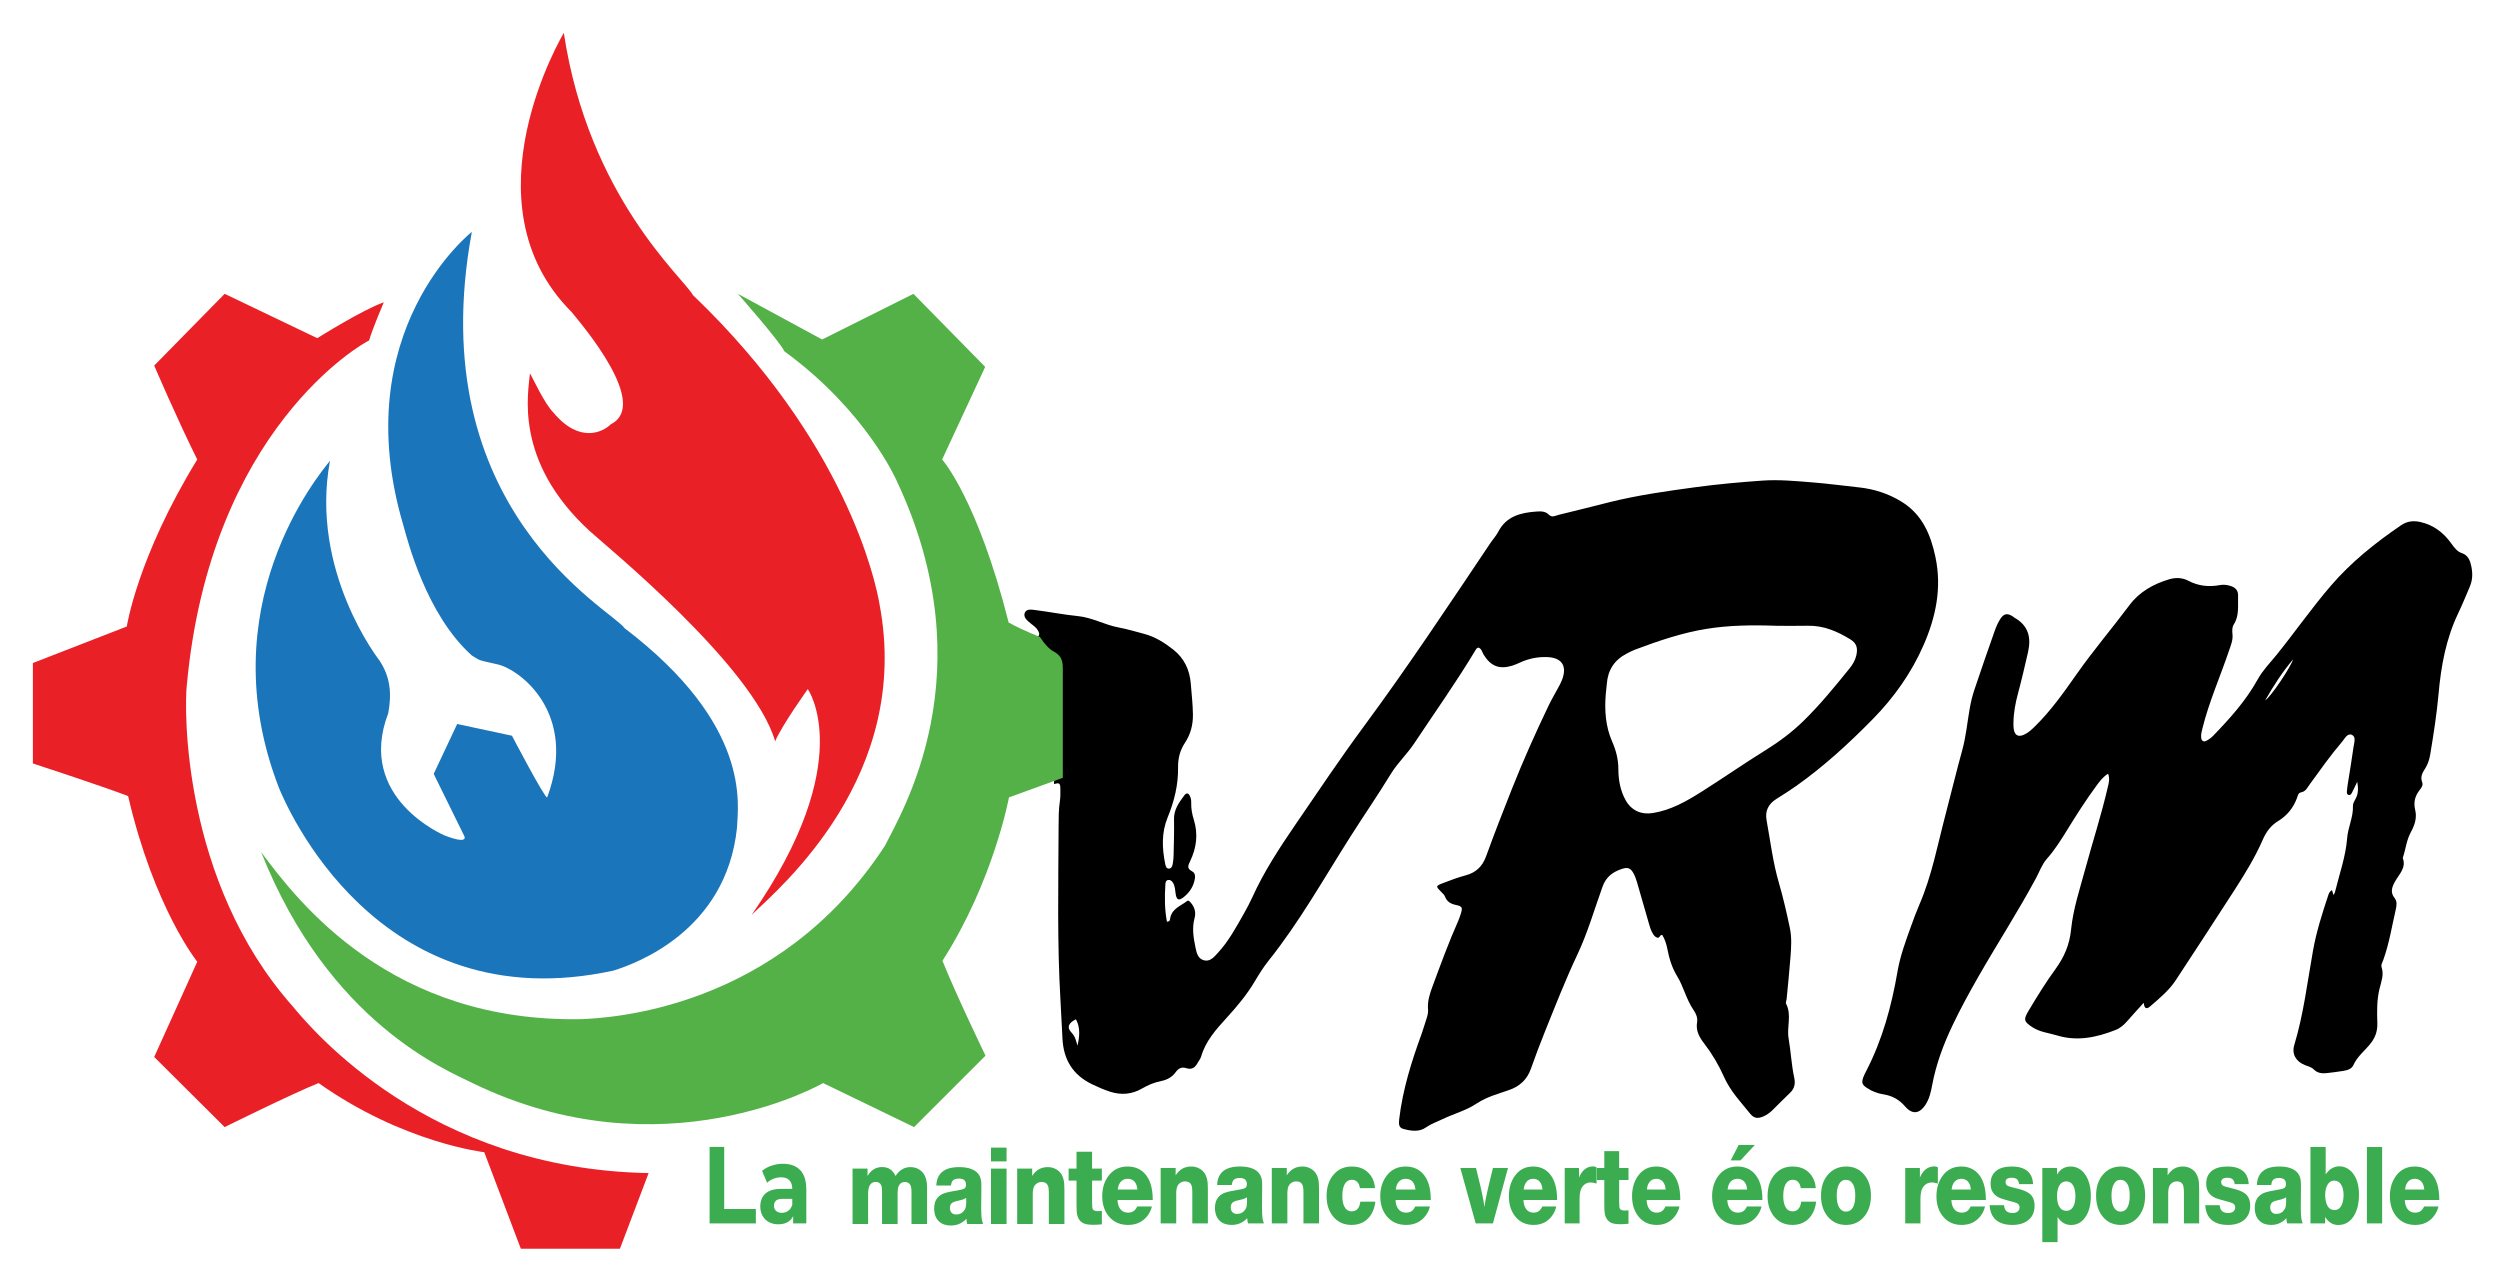 <?xml version="1.0" encoding="utf-8"?>
<!-- Generator: Adobe Illustrator 17.0.0, SVG Export Plug-In . SVG Version: 6.00 Build 0)  -->
<!DOCTYPE svg PUBLIC "-//W3C//DTD SVG 1.1//EN" "http://www.w3.org/Graphics/SVG/1.1/DTD/svg11.dtd">
<svg version="1.1" id="Calque_1" xmlns="http://www.w3.org/2000/svg" xmlns:xlink="http://www.w3.org/1999/xlink" x="0px" y="0px"
	 width="646.468px" height="329.983px" viewBox="0 0 646.468 329.983" enable-background="new 0 0 646.468 329.983"
	 xml:space="preserve">
<g>
	<g>
		<g>
			<path fill="#3BAC50" d="M183.496,316.359v-19.776h3.776v16.048h8.182v3.729H183.496z"/>
			<path fill="#3BAC50" d="M201.281,316.586c-0.979,0-1.818-0.203-2.518-0.607s-1.235-0.955-1.608-1.652s-0.56-1.479-0.56-2.346
				c0-0.904,0.183-1.695,0.548-2.373s0.944-1.21,1.736-1.596c0.793-0.387,1.826-0.58,3.101-0.58h3.333v2.571h-2.937
				c-0.855,0-1.441,0.169-1.76,0.509c-0.319,0.339-0.479,0.763-0.479,1.271c0,0.564,0.183,1.012,0.548,1.342
				s0.866,0.494,1.504,0.494c0.605,0,1.149-0.174,1.632-0.522c0.481-0.349,0.831-0.862,1.049-1.54l0.56,2.035
				c-0.265,0.979-0.746,1.723-1.445,2.231S202.385,316.586,201.281,316.586z M205.103,316.359v-2.966l-0.232-0.649v-5.313
				c0-0.941-0.237-1.676-0.711-2.203c-0.475-0.527-1.201-0.791-2.18-0.791c-0.668,0-1.325,0.127-1.97,0.381
				c-0.646,0.255-1.192,0.599-1.644,1.031l-1.305-3.079c0.684-0.583,1.507-1.036,2.471-1.356c0.963-0.32,1.942-0.48,2.937-0.48
				c1.911,0,3.396,0.547,4.452,1.639c1.057,1.094,1.585,2.797,1.585,5.114v8.673H205.103z"/>
		</g>
		<g>
			<path fill="#3BAC50" d="M297.865,311.975c-0.198,0.85-0.562,1.631-1.09,2.345c-1.222,1.621-2.906,2.431-5.053,2.431
				c-1.932,0-3.491-0.621-4.681-1.866c-1.346-1.418-2.019-3.271-2.019-5.557c0-2.046,0.528-3.786,1.586-5.224
				c1.213-1.641,2.868-2.461,4.965-2.461c1.726,0,3.146,0.545,4.26,1.635c1.511,1.486,2.262,3.826,2.254,7.02h-9.114
				c0.017,0.665,0.149,1.264,0.396,1.794c0.463,0.983,1.251,1.476,2.365,1.476c0.768,0,1.362-0.24,1.783-0.723
				c0.165-0.184,0.351-0.473,0.558-0.869H297.865z M294.125,307.605c-0.058-0.589-0.173-1.062-0.347-1.419
				c-0.445-0.907-1.172-1.36-2.179-1.36c-0.925,0-1.627,0.405-2.105,1.216c-0.231,0.396-0.388,0.917-0.471,1.563H294.125z"/>
			<path fill="#3BAC50" d="M304.007,302.033v1.896c0.966-1.525,2.308-2.287,4.024-2.287c0.76,0,1.457,0.172,2.093,0.514
				c0.636,0.343,1.131,0.813,1.486,1.411c0.38,0.656,0.606,1.447,0.681,2.374c0.033,0.453,0.05,0.964,0.05,1.533v8.885h-4.024
				v-8.117c0-0.743-0.066-1.303-0.198-1.68c-0.256-0.713-0.813-1.07-1.672-1.07c-0.438,0-0.836,0.113-1.194,0.34
				c-0.359,0.227-0.626,0.533-0.799,0.919c-0.198,0.435-0.298,1.085-0.298,1.954v7.654h-4.024v-14.326H304.007z"/>
			<path fill="#3BAC50" d="M326.816,316.359h-4.099c-0.124-0.473-0.19-0.926-0.198-1.359c-1.09,1.167-2.432,1.75-4.024,1.75
				c-1.305,0-2.332-0.356-3.083-1.07c-0.826-0.791-1.238-1.905-1.238-3.343c0-1.736,0.664-2.957,1.993-3.661
				c0.586-0.318,1.602-0.594,3.047-0.824c1.526-0.252,2.435-0.459,2.724-0.623c0.322-0.184,0.483-0.53,0.483-1.042
				c0-1.052-0.615-1.577-1.846-1.577c-0.784,0-1.329,0.193-1.634,0.578c-0.207,0.262-0.352,0.672-0.434,1.23h-3.777
				c0.141-3.184,2.105-4.775,5.895-4.775c2.015,0,3.521,0.43,4.52,1.288c0.661,0.569,1.053,1.346,1.177,2.33
				c0.041,0.337,0.062,0.806,0.062,1.403c0,0.261-0.008,1.201-0.024,2.822c-0.017,1.766-0.024,2.706-0.024,2.822
				c0,1.321,0.058,2.314,0.173,2.98C326.564,315.578,326.668,315.935,326.816,316.359z M322.458,309.602
				c-0.405,0.289-1.065,0.526-1.981,0.709c-0.719,0.145-1.23,0.309-1.535,0.492c-0.463,0.28-0.694,0.748-0.694,1.404
				c0,0.549,0.165,0.984,0.496,1.303c0.272,0.26,0.651,0.391,1.139,0.391c0.917,0,1.631-0.382,2.143-1.145
				c0.289-0.434,0.434-1.074,0.434-1.924V309.602z"/>
			<path fill="#3BAC50" d="M332.748,302.033v1.896c0.966-1.525,2.308-2.287,4.024-2.287c0.76,0,1.457,0.172,2.093,0.514
				c0.636,0.343,1.131,0.813,1.486,1.411c0.38,0.656,0.606,1.447,0.681,2.374c0.033,0.453,0.05,0.964,0.05,1.533v8.885h-4.024
				v-8.117c0-0.743-0.066-1.303-0.198-1.68c-0.256-0.713-0.813-1.07-1.672-1.07c-0.438,0-0.836,0.113-1.194,0.34
				c-0.359,0.227-0.626,0.533-0.799,0.919c-0.198,0.435-0.298,1.085-0.298,1.954v7.654h-4.024v-14.326H332.748z"/>
			<path fill="#3BAC50" d="M355.657,310.73c-0.174,1.467-0.607,2.678-1.301,3.633c-1.147,1.592-2.766,2.387-4.854,2.387
				c-2.089,0-3.732-0.791-4.929-2.373c-1.024-1.359-1.536-3.048-1.536-5.064c0-2.422,0.665-4.346,1.994-5.773
				c1.164-1.264,2.666-1.896,4.508-1.896c2.188,0,3.834,0.796,4.94,2.388c0.636,0.917,0.995,1.983,1.077,3.198h-3.888
				c-0.083-0.54-0.244-0.984-0.483-1.331c-0.396-0.55-0.925-0.825-1.585-0.825c-0.9,0-1.564,0.453-1.994,1.36
				c-0.33,0.714-0.495,1.664-0.495,2.851c0,1.139,0.174,2.046,0.521,2.721c0.412,0.82,1.048,1.23,1.907,1.23
				c1.271,0,2.014-0.834,2.229-2.504H355.657z"/>
			<path fill="#3BAC50" d="M369.762,311.975c-0.198,0.85-0.562,1.631-1.09,2.345c-1.222,1.621-2.906,2.431-5.053,2.431
				c-1.932,0-3.491-0.621-4.681-1.866c-1.346-1.418-2.019-3.271-2.019-5.557c0-2.046,0.528-3.786,1.586-5.224
				c1.213-1.641,2.868-2.461,4.965-2.461c1.726,0,3.146,0.545,4.26,1.635c1.511,1.486,2.262,3.826,2.254,7.02h-9.114
				c0.017,0.665,0.149,1.264,0.396,1.794c0.463,0.983,1.251,1.476,2.365,1.476c0.768,0,1.362-0.24,1.783-0.723
				c0.165-0.184,0.351-0.473,0.558-0.869H369.762z M366.021,307.605c-0.058-0.589-0.173-1.062-0.347-1.419
				c-0.445-0.907-1.172-1.36-2.179-1.36c-0.925,0-1.627,0.405-2.105,1.216c-0.231,0.396-0.388,0.917-0.471,1.563H366.021z"/>
		</g>
		<g>
			<path fill="#3BAC50" d="M389.942,302.033l-3.89,14.326h-4.457l-3.973-14.326h4.056l1.206,4.964
				c0.504,2.171,0.823,3.888,0.957,5.151c0.126-1.07,0.445-2.715,0.958-4.934l1.253-5.182H389.942z"/>
			<path fill="#3BAC50" d="M402.438,311.975c-0.189,0.85-0.536,1.631-1.04,2.345c-1.167,1.621-2.774,2.431-4.824,2.431
				c-1.844,0-3.334-0.621-4.469-1.866c-1.284-1.418-1.927-3.271-1.927-5.557c0-2.046,0.504-3.786,1.513-5.224
				c1.159-1.641,2.739-2.461,4.741-2.461c1.647,0,3.003,0.545,4.067,1.635c1.442,1.486,2.159,3.826,2.151,7.02h-8.701
				c0.016,0.665,0.142,1.264,0.378,1.794c0.441,0.983,1.194,1.476,2.258,1.476c0.733,0,1.301-0.24,1.703-0.723
				c0.157-0.184,0.335-0.473,0.531-0.869H402.438z M398.868,307.605c-0.056-0.589-0.166-1.062-0.331-1.419
				c-0.426-0.907-1.119-1.36-2.081-1.36c-0.883,0-1.553,0.405-2.01,1.216c-0.221,0.396-0.37,0.917-0.449,1.563H398.868z"/>
			<path fill="#3BAC50" d="M412.843,301.846v4.211c-0.615-0.193-1.107-0.289-1.478-0.289c-1.088,0-1.903,0.516-2.447,1.548
				c-0.308,0.608-0.461,1.544-0.461,2.808v6.236h-3.843v-14.326h3.7v2.445c0.812-1.91,2.025-2.865,3.642-2.865
				C412.295,301.613,412.591,301.691,412.843,301.846z"/>
			<path fill="#3BAC50" d="M421.106,302.033v3.098h-2.412v5.889c0,0.801,0.063,1.313,0.189,1.535
				c0.189,0.318,0.604,0.477,1.241,0.477c0.284,0,0.611-0.02,0.981-0.058v3.474c-0.78,0.076-1.493,0.115-2.14,0.115
				c-1.072,0-1.868-0.131-2.389-0.391c-0.812-0.405-1.336-1.134-1.572-2.186c-0.103-0.453-0.153-1.293-0.153-2.518v-6.338h-1.951
				v-3.098h1.951v-4.37h3.842v4.37H421.106z"/>
			<path fill="#3BAC50" d="M434.289,311.975c-0.189,0.85-0.536,1.631-1.04,2.345c-1.167,1.621-2.774,2.431-4.824,2.431
				c-1.844,0-3.334-0.621-4.469-1.866c-1.284-1.418-1.927-3.271-1.927-5.557c0-2.046,0.504-3.786,1.513-5.224
				c1.159-1.641,2.739-2.461,4.741-2.461c1.647,0,3.003,0.545,4.067,1.635c1.442,1.486,2.159,3.826,2.151,7.02h-8.701
				c0.016,0.665,0.142,1.264,0.378,1.794c0.441,0.983,1.194,1.476,2.258,1.476c0.733,0,1.301-0.24,1.703-0.723
				c0.157-0.184,0.335-0.473,0.531-0.869H434.289z M430.719,307.605c-0.056-0.589-0.166-1.062-0.331-1.419
				c-0.426-0.907-1.119-1.36-2.081-1.36c-0.883,0-1.553,0.405-2.01,1.216c-0.221,0.396-0.37,0.917-0.449,1.563H430.719z"/>
		</g>
		<g>
			<path fill="#3BAC50" d="M455.518,311.975c-0.197,0.85-0.56,1.631-1.085,2.345c-1.217,1.621-2.895,2.431-5.031,2.431
				c-1.924,0-3.478-0.621-4.661-1.866c-1.341-1.418-2.011-3.271-2.011-5.557c0-2.046,0.526-3.786,1.579-5.224
				c1.208-1.641,2.856-2.461,4.944-2.461c1.718,0,3.132,0.545,4.242,1.635c1.504,1.486,2.252,3.826,2.244,7.02h-9.075
				c0.016,0.665,0.147,1.264,0.395,1.794c0.46,0.983,1.245,1.476,2.354,1.476c0.765,0,1.356-0.24,1.776-0.723
				c0.164-0.184,0.349-0.473,0.555-0.869H455.518z M451.793,307.605c-0.058-0.589-0.172-1.062-0.345-1.419
				c-0.444-0.907-1.168-1.36-2.171-1.36c-0.92,0-1.619,0.405-2.096,1.216c-0.23,0.396-0.387,0.917-0.469,1.563H451.793z
				 M453.778,296.071l-3.711,3.994h-2.528l2.06-3.994H453.778z"/>
			<path fill="#3BAC50" d="M469.636,310.73c-0.172,1.467-0.604,2.678-1.294,3.633c-1.144,1.592-2.755,2.387-4.834,2.387
				c-2.08,0-3.716-0.791-4.908-2.373c-1.02-1.359-1.529-3.048-1.529-5.064c0-2.422,0.662-4.346,1.985-5.773
				c1.159-1.264,2.655-1.896,4.489-1.896c2.178,0,3.818,0.796,4.92,2.388c0.633,0.917,0.99,1.983,1.072,3.198h-3.871
				c-0.083-0.54-0.243-0.984-0.481-1.331c-0.395-0.55-0.921-0.825-1.578-0.825c-0.896,0-1.559,0.453-1.985,1.36
				c-0.329,0.714-0.493,1.664-0.493,2.851c0,1.139,0.173,2.046,0.518,2.721c0.411,0.82,1.044,1.23,1.899,1.23
				c1.266,0,2.006-0.834,2.22-2.504H469.636z"/>
			<path fill="#3BAC50" d="M477.43,301.643c1.857,0,3.383,0.686,4.574,2.055c1.2,1.381,1.801,3.199,1.801,5.456
				c0,2.276-0.604,4.114-1.813,5.514c-1.2,1.39-2.746,2.083-4.637,2.083c-1.948,0-3.526-0.723-4.735-2.17
				c-1.15-1.398-1.727-3.193-1.727-5.383c0-2.229,0.58-4.023,1.739-5.384C473.857,302.366,475.456,301.643,477.43,301.643z
				 M477.294,305.087c-0.757,0-1.344,0.386-1.764,1.157c-0.387,0.715-0.579,1.689-0.579,2.924c0,1.303,0.197,2.301,0.592,2.995
				c0.427,0.763,1.031,1.144,1.813,1.144c0.765,0,1.356-0.357,1.775-1.07c0.411-0.725,0.617-1.742,0.617-3.055
				c0-1.264-0.186-2.232-0.556-2.908C478.749,305.482,478.116,305.087,477.294,305.087z"/>
		</g>
		<g>
			<path fill="#3BAC50" d="M501.104,301.846v4.211c-0.631-0.193-1.136-0.289-1.515-0.289c-1.115,0-1.951,0.516-2.509,1.548
				c-0.314,0.608-0.473,1.544-0.473,2.808v6.236h-3.938v-14.326h3.793v2.445c0.831-1.91,2.075-2.865,3.731-2.865
				C500.543,301.613,500.846,301.691,501.104,301.846z"/>
			<path fill="#3BAC50" d="M513.304,311.975c-0.194,0.85-0.55,1.631-1.066,2.345c-1.195,1.621-2.844,2.431-4.943,2.431
				c-1.891,0-3.417-0.621-4.58-1.866c-1.317-1.418-1.976-3.271-1.976-5.557c0-2.046,0.518-3.786,1.552-5.224
				c1.187-1.641,2.807-2.461,4.858-2.461c1.688,0,3.077,0.545,4.168,1.635c1.479,1.486,2.213,3.826,2.205,7.02h-8.918
				c0.017,0.665,0.146,1.264,0.388,1.794c0.453,0.983,1.225,1.476,2.314,1.476c0.751,0,1.333-0.24,1.745-0.723
				c0.161-0.184,0.343-0.473,0.545-0.869H513.304z M509.644,307.605c-0.057-0.589-0.17-1.062-0.34-1.419
				c-0.436-0.907-1.146-1.36-2.132-1.36c-0.905,0-1.592,0.405-2.061,1.216c-0.226,0.396-0.379,0.917-0.46,1.563H509.644z"/>
			<path fill="#3BAC50" d="M525.735,306.201h-3.623c-0.064-0.453-0.178-0.796-0.339-1.027c-0.283-0.414-0.816-0.623-1.6-0.623
				c-1.042,0-1.563,0.382-1.563,1.145c0,0.424,0.186,0.742,0.557,0.955c0.259,0.145,1.006,0.356,2.242,0.637
				c1.542,0.356,2.673,0.81,3.393,1.359c0.872,0.676,1.309,1.723,1.309,3.141c0,1.543-0.501,2.75-1.503,3.617
				c-1.042,0.897-2.46,1.346-4.253,1.346c-2.141,0-3.716-0.598-4.726-1.794c-0.67-0.791-1.054-1.896-1.15-3.313h3.743
				c0.049,0.56,0.178,0.984,0.389,1.273c0.347,0.502,0.94,0.752,1.78,0.752c0.631,0,1.099-0.145,1.406-0.434
				c0.29-0.279,0.436-0.623,0.436-1.027c0-0.492-0.234-0.854-0.702-1.086c-0.234-0.115-0.841-0.299-1.817-0.55
				c-1.269-0.337-2.121-0.599-2.557-0.781c-1.616-0.694-2.424-1.929-2.424-3.704c0-1.486,0.521-2.619,1.563-3.401
				c0.921-0.694,2.237-1.042,3.95-1.042c2.172,0,3.72,0.613,4.641,1.838C525.372,304.127,525.654,305.034,525.735,306.201z"/>
			<path fill="#3BAC50" d="M531.915,302.033v1.679c0.84-1.38,2.011-2.069,3.514-2.069c1.607,0,2.899,0.748,3.877,2.243
				c0.904,1.39,1.357,3.193,1.357,5.412c0,2.084-0.4,3.786-1.2,5.108c-0.953,1.572-2.253,2.359-3.901,2.359
				c-1.454,0-2.621-0.686-3.502-2.056v6.497h-3.938v-19.174H531.915z M534.277,305.492c-0.735,0-1.313,0.342-1.732,1.027
				c-0.412,0.666-0.618,1.597-0.618,2.793c0,1.206,0.206,2.133,0.618,2.778c0.42,0.675,1.014,1.013,1.781,1.013
				c0.743,0,1.316-0.322,1.72-0.969c0.42-0.656,0.631-1.588,0.631-2.793c0-1.226-0.206-2.176-0.618-2.852
				C535.646,305.824,535.053,305.492,534.277,305.492z"/>
			<path fill="#3BAC50" d="M548.441,301.643c1.826,0,3.324,0.686,4.495,2.055c1.18,1.381,1.77,3.199,1.77,5.456
				c0,2.276-0.594,4.114-1.781,5.514c-1.18,1.39-2.698,2.083-4.556,2.083c-1.914,0-3.466-0.723-4.653-2.17
				c-1.131-1.398-1.696-3.193-1.696-5.383c0-2.229,0.57-4.023,1.709-5.384C544.932,302.366,546.503,301.643,548.441,301.643z
				 M548.309,305.087c-0.743,0-1.321,0.386-1.732,1.157c-0.38,0.715-0.57,1.689-0.57,2.924c0,1.303,0.194,2.301,0.582,2.995
				c0.42,0.763,1.014,1.144,1.781,1.144c0.751,0,1.333-0.357,1.745-1.07c0.403-0.725,0.605-1.742,0.605-3.055
				c0-1.264-0.182-2.232-0.545-2.908C549.738,305.482,549.116,305.087,548.309,305.087z"/>
			<path fill="#3BAC50" d="M560.521,302.033v1.896c0.945-1.525,2.258-2.287,3.938-2.287c0.742,0,1.425,0.172,2.047,0.514
				c0.622,0.343,1.107,0.813,1.454,1.411c0.372,0.656,0.594,1.447,0.667,2.374c0.032,0.453,0.048,0.964,0.048,1.533v8.885h-3.938
				v-8.117c0-0.743-0.064-1.303-0.194-1.68c-0.25-0.713-0.795-1.07-1.636-1.07c-0.428,0-0.817,0.113-1.169,0.34
				s-0.611,0.533-0.781,0.919c-0.194,0.435-0.291,1.085-0.291,1.954v7.654h-3.938v-14.326H560.521z"/>
			<path fill="#3BAC50" d="M581.495,306.201h-3.623c-0.064-0.453-0.178-0.796-0.339-1.027c-0.283-0.414-0.816-0.623-1.6-0.623
				c-1.042,0-1.563,0.382-1.563,1.145c0,0.424,0.186,0.742,0.557,0.955c0.259,0.145,1.006,0.356,2.242,0.637
				c1.542,0.356,2.673,0.81,3.393,1.359c0.872,0.676,1.309,1.723,1.309,3.141c0,1.543-0.501,2.75-1.503,3.617
				c-1.042,0.897-2.46,1.346-4.253,1.346c-2.141,0-3.716-0.598-4.726-1.794c-0.67-0.791-1.054-1.896-1.15-3.313h3.743
				c0.049,0.56,0.178,0.984,0.389,1.273c0.347,0.502,0.94,0.752,1.78,0.752c0.631,0,1.099-0.145,1.406-0.434
				c0.29-0.279,0.436-0.623,0.436-1.027c0-0.492-0.234-0.854-0.702-1.086c-0.234-0.115-0.841-0.299-1.817-0.55
				c-1.269-0.337-2.121-0.599-2.557-0.781c-1.616-0.694-2.424-1.929-2.424-3.704c0-1.486,0.521-2.619,1.563-3.401
				c0.921-0.694,2.237-1.042,3.95-1.042c2.172,0,3.72,0.613,4.641,1.838C581.132,304.127,581.414,305.034,581.495,306.201z"/>
			<path fill="#3BAC50" d="M595.43,316.359h-4.011c-0.121-0.473-0.186-0.926-0.193-1.359c-1.066,1.167-2.379,1.75-3.938,1.75
				c-1.277,0-2.282-0.356-3.018-1.07c-0.808-0.791-1.212-1.905-1.212-3.343c0-1.736,0.65-2.957,1.951-3.661
				c0.573-0.318,1.567-0.594,2.98-0.824c1.494-0.252,2.383-0.459,2.666-0.623c0.314-0.184,0.473-0.53,0.473-1.042
				c0-1.052-0.603-1.577-1.806-1.577c-0.768,0-1.301,0.193-1.6,0.578c-0.202,0.262-0.343,0.672-0.424,1.23h-3.695
				c0.137-3.184,2.06-4.775,5.768-4.775c1.971,0,3.444,0.43,4.422,1.288c0.646,0.569,1.03,1.346,1.151,2.33
				c0.04,0.337,0.061,0.806,0.061,1.403c0,0.261-0.008,1.201-0.024,2.822c-0.016,1.766-0.024,2.706-0.024,2.822
				c0,1.321,0.057,2.314,0.17,2.98C595.184,315.578,595.284,315.935,595.43,316.359z M591.165,309.602
				c-0.396,0.289-1.042,0.526-1.938,0.709c-0.703,0.145-1.204,0.309-1.503,0.492c-0.452,0.28-0.679,0.748-0.679,1.404
				c0,0.549,0.162,0.984,0.485,1.303c0.267,0.26,0.638,0.391,1.114,0.391c0.896,0,1.596-0.382,2.097-1.145
				c0.282-0.434,0.424-1.074,0.424-1.924V309.602z"/>
			<path fill="#3BAC50" d="M601.391,296.607v7.076c0.938-1.39,2.108-2.084,3.515-2.084c1.243,0,2.33,0.496,3.259,1.49
				c1.228,1.322,1.842,3.299,1.842,5.934c0,1.91-0.355,3.555-1.066,4.934c-0.969,1.873-2.411,2.809-4.325,2.809
				c-1.397,0-2.521-0.699-3.368-2.099v1.692h-3.793v-19.752H601.391z M603.597,305.289c-0.728,0-1.305,0.357-1.733,1.071
				c-0.403,0.685-0.605,1.577-0.605,2.677c0,0.965,0.149,1.79,0.448,2.475c0.404,0.926,1.059,1.39,1.963,1.39
				c0.88,0,1.519-0.478,1.914-1.433c0.291-0.704,0.437-1.51,0.437-2.417c0-1.225-0.238-2.175-0.715-2.851
				C604.885,305.594,604.315,305.289,603.597,305.289z"/>
			<path fill="#3BAC50" d="M615.991,296.607v19.752h-3.938v-19.752H615.991z"/>
			<path fill="#3BAC50" d="M630.556,311.975c-0.194,0.85-0.55,1.631-1.066,2.345c-1.195,1.621-2.844,2.431-4.943,2.431
				c-1.891,0-3.417-0.621-4.58-1.866c-1.317-1.418-1.976-3.271-1.976-5.557c0-2.046,0.518-3.786,1.552-5.224
				c1.187-1.641,2.807-2.461,4.858-2.461c1.688,0,3.077,0.545,4.168,1.635c1.479,1.486,2.213,3.826,2.205,7.02h-8.918
				c0.017,0.665,0.146,1.264,0.388,1.794c0.453,0.983,1.225,1.476,2.314,1.476c0.751,0,1.333-0.24,1.745-0.723
				c0.161-0.184,0.343-0.473,0.545-0.869H630.556z M626.896,307.605c-0.057-0.589-0.17-1.062-0.34-1.419
				c-0.436-0.907-1.146-1.36-2.132-1.36c-0.905,0-1.592,0.405-2.061,1.216c-0.226,0.396-0.379,0.917-0.46,1.563H626.896z"/>
		</g>
		<g>
			<path fill="#3BAC50" d="M224.335,302.187v1.91c0.899-1.543,2.158-2.315,3.776-2.315c1.627,0,2.778,0.772,3.455,2.315
				c0.991-1.534,2.282-2.301,3.876-2.301c0.751,0,1.437,0.168,2.056,0.506s1.11,0.807,1.474,1.404
				c0.504,0.849,0.755,1.939,0.755,3.27v9.537h-4.024v-8.32c0-0.801-0.091-1.375-0.272-1.723c-0.297-0.55-0.768-0.824-1.411-0.824
				c-0.776,0-1.329,0.366-1.659,1.1c-0.166,0.376-0.248,1.013-0.248,1.91v7.857h-4.024v-8.494c0-0.725-0.083-1.25-0.248-1.578
				c-0.272-0.539-0.727-0.811-1.361-0.811c-0.661,0-1.158,0.254-1.492,0.76c-0.335,0.507-0.502,1.258-0.502,2.251v7.872h-4.024
				v-14.326H224.335z"/>
			<path fill="#3BAC50" d="M254.203,316.514h-4.099c-0.124-0.473-0.19-0.926-0.198-1.36c-1.09,1.167-2.432,1.751-4.024,1.751
				c-1.305,0-2.332-0.357-3.083-1.07c-0.826-0.791-1.238-1.906-1.238-3.344c0-1.736,0.664-2.957,1.993-3.66
				c0.586-0.318,1.602-0.594,3.047-0.825c1.526-0.251,2.435-0.458,2.724-0.622c0.322-0.184,0.483-0.531,0.483-1.043
				c0-1.051-0.615-1.576-1.846-1.576c-0.784,0-1.329,0.192-1.634,0.578c-0.207,0.261-0.352,0.671-0.434,1.23h-3.777
				c0.141-3.184,2.105-4.775,5.895-4.775c2.015,0,3.521,0.43,4.52,1.287c0.661,0.57,1.053,1.346,1.177,2.33
				c0.041,0.338,0.062,0.807,0.062,1.404c0,0.26-0.008,1.201-0.024,2.822c-0.017,1.765-0.024,2.705-0.024,2.821
				c0,1.321,0.058,2.315,0.173,2.981C253.951,315.732,254.055,316.09,254.203,316.514z M249.845,309.756
				c-0.405,0.289-1.065,0.525-1.981,0.709c-0.719,0.145-1.23,0.309-1.535,0.492c-0.463,0.279-0.694,0.748-0.694,1.403
				c0,0.55,0.165,0.984,0.496,1.303c0.272,0.261,0.651,0.391,1.139,0.391c0.917,0,1.631-0.382,2.143-1.144
				c0.289-0.434,0.434-1.075,0.434-1.924V309.756z"/>
			<path fill="#3BAC50" d="M260.282,296.761v3.56h-4.024v-3.56H260.282z M260.282,302.187v14.326h-4.024v-14.326H260.282z"/>
			<path fill="#3BAC50" d="M266.908,302.187v1.896c0.966-1.524,2.308-2.286,4.024-2.286c0.76,0,1.457,0.171,2.093,0.514
				c0.636,0.342,1.131,0.813,1.486,1.41c0.38,0.656,0.606,1.447,0.681,2.374c0.033,0.453,0.05,0.964,0.05,1.534v8.885h-4.024v-8.118
				c0-0.743-0.066-1.303-0.198-1.679c-0.256-0.714-0.813-1.07-1.672-1.07c-0.438,0-0.836,0.113-1.194,0.34
				c-0.359,0.227-0.626,0.533-0.799,0.918c-0.198,0.435-0.298,1.086-0.298,1.954v7.655h-4.024v-14.326H266.908z"/>
			<path fill="#3BAC50" d="M284.926,302.187v3.097h-2.526v5.89c0,0.801,0.066,1.313,0.198,1.534c0.198,0.318,0.632,0.478,1.3,0.478
				c0.298,0,0.64-0.02,1.028-0.059v3.474c-0.817,0.077-1.564,0.116-2.241,0.116c-1.123,0-1.957-0.131-2.502-0.391
				c-0.85-0.406-1.398-1.135-1.646-2.186c-0.107-0.453-0.161-1.293-0.161-2.518v-6.339h-2.043v-3.097h2.043v-4.371h4.024v4.371
				H284.926z"/>
		</g>
	</g>
</g>
<path d="M500.491,144.094c-1.237-5.897-3.458-11.155-8.907-14.448c-3.341-2.019-6.959-3.186-10.829-3.609
	c-4.047-0.442-8.085-0.98-12.141-1.303c-4.299-0.343-8.602-0.76-12.932-0.453c-5.736,0.407-11.456,0.916-17.161,1.69
	c-7.443,1.01-14.874,2.044-22.174,3.851c-4.421,1.094-8.828,2.244-13.258,3.3c-0.797,0.19-1.739,0.806-2.498,0.026
	c-0.976-1.002-2.167-0.952-3.353-0.865c-4.04,0.297-7.753,1.211-9.829,5.255c-0.506,0.986-1.295,1.824-1.919,2.753
	c-10.699,15.937-21.292,31.943-32.703,47.394c-6.175,8.362-11.97,17.002-17.835,25.59c-4.112,6.022-8.099,12.085-11.114,18.746
	c-0.659,1.455-1.415,2.871-2.206,4.261c-2.016,3.544-3.951,7.152-6.752,10.17c-0.969,1.044-1.999,2.338-3.637,1.847
	c-1.604-0.48-1.858-2.114-2.145-3.5c-0.502-2.428-0.878-4.874-0.201-7.361c0.402-1.476,0.048-2.837-0.975-4.017
	c-0.28-0.323-0.596-0.707-0.966-0.419c-1.6,1.245-3.782,1.906-4.329,4.246c-0.092,0.395,0.079,1.031-0.872,1.096
	c-0.612-3.219-0.611-6.466-0.399-9.723c0.031-0.474,0.149-0.993,0.751-1.074c0.539-0.072,0.919,0.275,1.182,0.68
	c0.59,0.907,0.572,1.972,0.735,2.997c0.242,1.531,0.828,1.739,2.071,0.758c1.355-1.07,2.319-2.441,2.746-4.122
	c0.238-0.935,0.414-2.043-0.631-2.58c-1.407-0.722-0.933-1.586-0.462-2.571c1.649-3.448,2.122-6.99,0.966-10.716
	c-0.447-1.442-0.738-2.948-0.682-4.489c0.021-0.561-0.076-1.111-0.321-1.633c-0.374-0.797-0.897-0.941-1.431-0.229
	c-1.392,1.857-2.756,3.698-2.694,6.241c0.073,3.037-0.042,6.078-0.102,9.118c-0.016,0.795-0.072,1.601-0.226,2.379
	c-0.104,0.525-0.297,1.196-0.96,1.231c-0.703,0.037-0.865-0.623-0.978-1.166c-0.848-4.064-0.978-8.185,0.604-12.035
	c1.733-4.218,2.786-8.492,2.711-13.035c-0.038-2.313,0.528-4.396,1.809-6.344c1.438-2.187,2.069-4.608,2.033-7.273
	c-0.035-2.648-0.343-5.265-0.546-7.893c-0.277-3.586-1.659-6.633-4.564-8.907c-2.289-1.791-4.708-3.317-7.55-4.061
	c-2.163-0.566-4.312-1.224-6.507-1.629c-3.62-0.667-6.861-2.583-10.584-2.953c-3.65-0.362-7.263-1.088-10.906-1.544
	c-0.97-0.122-2.374-0.419-2.819,0.684c-0.468,1.161,0.621,2.011,1.499,2.728c0.68,0.555,1.425,1.048,1.887,1.824
	c0.291,0.489,0.55,1.016,0.094,1.546c-0.084,0.097-0.176,0.164-0.271,0.216c3.633,12.691,4.762,25.38,4.347,38.001
	c1.405-0.459,1.632-0.249,1.642,1.307c0.007,1.039,0.022,2.092-0.131,3.114c-0.334,2.228-0.32,4.464-0.329,6.703
	c-0.062,14.954-0.388,29.911,0.489,44.855c0.192,3.271,0.355,6.544,0.513,9.818c0.262,5.427,2.69,9.425,7.66,11.812
	c1.518,0.729,3.046,1.402,4.65,1.917c2.904,0.933,5.692,0.696,8.32-0.848c1.538-0.903,3.168-1.56,4.894-1.908
	c1.58-0.318,2.866-1.038,3.78-2.326c0.702-0.99,1.594-1.368,2.69-1.008c1.437,0.472,2.289-0.111,2.929-1.313
	c0.3-0.564,0.759-1.073,0.931-1.669c1.148-3.993,3.823-6.979,6.518-9.937c2.7-2.964,5.283-6.013,7.328-9.471
	c1.102-1.863,2.245-3.698,3.591-5.385c8.006-10.036,14.269-21.228,21.122-32.019c3.471-5.465,7.146-10.798,10.522-16.323
	c1.717-2.811,4.166-5.066,5.982-7.8c5.352-8.061,10.965-15.95,15.939-24.259c0.163-0.272,0.343-0.541,0.764-0.564
	c0.803,0.328,0.905,1.217,1.314,1.867c1.854,2.951,4.022,3.806,7.361,2.804c0.762-0.229,1.49-0.577,2.221-0.9
	c2.156-0.952,4.401-1.405,6.764-1.325c3.859,0.131,5.293,2.275,3.893,5.924c-0.285,0.742-0.689,1.441-1.065,2.146
	c-0.788,1.481-1.655,2.924-2.38,4.435c-3.425,7.14-6.651,14.37-9.567,21.733c-2.268,5.724-4.512,11.459-6.607,17.248
	c-0.964,2.662-2.624,4.25-5.335,4.969c-1.927,0.51-3.806,1.22-5.671,1.934c-2.101,0.804-2.081,0.857-0.552,2.396
	c0.335,0.337,0.737,0.682,0.896,1.103c0.51,1.351,1.464,1.921,2.853,2.213c1.682,0.353,1.763,0.679,1.226,2.385
	c-0.192,0.609-0.405,1.216-0.664,1.799c-2.47,5.558-4.545,11.27-6.655,16.97c-0.701,1.894-1.301,3.774-1.125,5.83
	c0.069,0.802-0.106,1.584-0.37,2.353c-0.441,1.286-0.782,2.606-1.248,3.882c-2.637,7.21-4.934,14.505-5.836,22.174
	c-0.169,1.441-0.027,2.229,1.113,2.531c1.947,0.516,4.047,0.842,5.791-0.391c1.341-0.948,2.819-1.436,4.246-2.125
	c2.88-1.39,6.037-2.2,8.717-3.97c1.766-1.166,3.646-1.961,5.634-2.59c0.99-0.313,1.967-0.671,2.949-1.01
	c2.737-0.945,4.628-2.708,5.61-5.491c1.144-3.241,2.356-6.461,3.642-9.649c2.691-6.674,5.305-13.378,8.38-19.894
	c2.666-5.649,4.385-11.674,6.499-17.537c0.942-2.613,2.698-3.826,5.054-4.605c1.466-0.485,2.223-0.193,2.965,1.169
	c0.379,0.695,0.65,1.463,0.875,2.226c1.039,3.528,2.052,7.063,3.056,10.601c0.285,1.003,0.563,2.003,1.139,2.888
	c0.263,0.404,0.562,0.753,1.061,0.912c0.669,0.213,0.656-0.897,1.327-0.665c0.663,1.135,1.047,2.34,1.289,3.609
	c0.482,2.527,1.241,4.943,2.614,7.167c0.75,1.215,1.271,2.579,1.824,3.906c0.677,1.625,1.324,3.255,2.344,4.713
	c0.656,0.939,1.091,2.016,0.897,3.164c-0.369,2.19,0.602,3.861,1.85,5.485c2.056,2.675,3.765,5.574,5.129,8.647
	c1.622,3.653,4.331,6.502,6.788,9.533c0.984,1.214,2.017,1.271,3.455,0.631c0.887-0.395,1.653-0.973,2.341-1.651
	c1.482-1.459,2.927-2.957,4.44-4.384c1.171-1.104,1.464-2.35,1.126-3.911c-0.729-3.361-0.878-6.816-1.461-10.194
	c-0.515-2.986,0.865-6.081-0.659-8.982c-0.15-0.285,0.105-0.771,0.142-1.167c0.346-3.659,0.731-7.315,1.009-10.979
	c0.187-2.472,0.346-4.984-0.167-7.418c-0.825-3.906-1.708-7.812-2.828-11.642c-1.556-5.32-2.203-10.799-3.192-16.219
	c-0.442-2.42,0.458-4.195,2.496-5.49c1.754-1.114,3.519-2.219,5.213-3.42c7.137-5.06,13.554-10.949,19.678-17.177
	c5.553-5.648,10.062-11.996,13.235-19.271C500.603,159.493,502.154,152.019,500.491,144.094z M278.622,270.413
	c-0.362-1.22-0.527-2.33-1.518-3.368c-1.308-1.369-0.823-2.526,1.122-3.474C279.41,265.781,279.158,268.072,278.622,270.413z
	 M480.016,169.497c-0.293,1.271-0.956,2.371-1.765,3.372c-3.769,4.661-7.552,9.308-11.848,13.511
	c-2.985,2.921-6.28,5.389-9.834,7.595c-5.633,3.496-11.08,7.291-16.688,10.83c-3.852,2.431-7.822,4.679-12.434,5.428
	c-3.037,0.493-5.575-0.629-7.068-3.294c-1.401-2.502-1.883-5.272-1.892-8.082c-0.007-2.539-0.606-4.831-1.626-7.156
	c-1.699-3.873-1.971-8.028-1.631-12.219c0.071-0.875,0.209-1.746,0.272-2.621c0.255-3.564,1.94-6.188,5.118-7.834
	c0.709-0.367,1.418-0.751,2.163-1.031c6.063-2.276,12.2-4.378,18.605-5.396c5.684-0.903,11.449-1.016,18.08-0.776
	c2.085,0,5.043,0.052,7.999-0.013c4.093-0.089,7.65,1.453,11.022,3.528C480.08,166.318,480.462,167.557,480.016,169.497z"/>
<path d="M603.021,230.163c0.152,0.496,0.259,0.846,0.392,1.281c0.154-0.285,0.31-0.473,0.362-0.686
	c1.134-4.657,2.798-9.238,3.166-14.007c0.222-2.88,1.625-5.466,1.499-8.365c-0.025-0.585,0.349-1.228,0.658-1.777
	c0.74-1.312,0.768-2.668,0.456-4.454c-0.558,1.158-0.945,2.013-1.38,2.843c-0.178,0.34-0.417,0.732-0.92,0.543
	c-0.353-0.133-0.402-0.487-0.382-0.796c0.041-0.636,0.117-1.271,0.215-1.901c0.506-3.237,1.072-6.466,1.51-9.712
	c0.142-1.051,0.713-2.566-0.393-3.093c-1.176-0.56-1.863,0.936-2.54,1.729c-3.015,3.53-5.693,7.323-8.417,11.078
	c-0.59,0.813-1.012,1.832-2.219,2.046c-0.752,0.133-0.848,0.896-1.064,1.478c-0.954,2.569-2.569,4.554-4.932,5.986
	c-1.834,1.111-3.068,2.843-3.899,4.758c-1.983,4.574-4.59,8.791-7.266,12.961c-5.01,7.809-10.121,15.553-15.193,23.321
	c-1.776,2.719-4.259,4.753-6.677,6.846c-1.05,0.909-1.532,0.412-1.651-0.946c-1.502,1.665-2.893,3.164-4.234,4.707
	c-0.855,0.983-1.806,1.843-3.015,2.318c-4.927,1.939-9.941,3.028-15.207,1.419c-2.13-0.651-4.405-0.846-6.335-2.115
	c-2.204-1.449-2.359-1.96-0.999-4.243c2.211-3.711,4.482-7.38,7.026-10.88c2.182-3.003,3.578-6.211,3.967-10.087
	c0.541-5.395,2.296-10.612,3.72-15.859c1.906-7.021,4.151-13.948,5.79-21.042c0.246-1.063,0.565-2.125,0.074-3.448
	c-1.397,0.866-2.216,2.028-3.054,3.163c-2.758,3.736-5.237,7.657-7.673,11.606c-1.554,2.52-3.14,5.016-5.112,7.245
	c-1.292,1.46-1.905,3.323-2.811,5.007c-4.663,8.67-10.019,16.932-14.902,25.471c-2.343,4.098-4.607,8.237-6.639,12.499
	c-2.383,4.999-4.314,10.152-5.321,15.622c-0.319,1.734-0.727,3.461-1.694,4.966c-1.296,2.017-3.165,2.93-5.287,0.469
	c-1.611-1.868-3.425-2.794-5.684-3.146c-1.54-0.24-2.927-0.799-4.205-1.648c-1.258-0.836-1.424-1.379-0.892-2.833
	c0.191-0.523,0.458-1.021,0.715-1.518c4.198-8.112,6.563-16.803,8.099-25.749c0.695-4.046,2.115-7.867,3.497-11.702
	c0.678-1.88,1.364-3.762,2.158-5.595c3.232-7.463,4.694-15.435,6.752-23.235c1.468-5.566,2.799-11.169,4.337-16.714
	c0.968-3.489,1.283-7.069,1.901-10.607c0.288-1.649,0.668-3.299,1.197-4.886c1.72-5.157,3.51-10.291,5.318-15.419
	c0.37-1.049,0.837-2.092,1.433-3.026c0.897-1.406,1.855-1.534,3.223-0.627c0.133,0.088,0.242,0.215,0.38,0.292
	c3.642,2.022,4.432,5.118,3.546,8.976c-0.806,3.507-1.614,7.011-2.549,10.486c-0.686,2.552-1.197,5.139-1.211,7.798
	c-0.003,0.559-0.014,1.129,0.087,1.674c0.286,1.536,1.174,1.995,2.603,1.366c1.118-0.492,1.999-1.314,2.857-2.158
	c4.13-4.06,7.46-8.764,10.765-13.48c4.317-6.16,9.206-11.88,13.703-17.904c2.547-3.412,6.216-5.474,10.31-6.676
	c1.671-0.491,3.361-0.415,4.906,0.399c2.599,1.369,5.318,1.645,8.15,1.113c0.983-0.185,1.919-0.047,2.835,0.248
	c1.179,0.379,1.92,1.169,1.87,2.472c-0.097,2.529,0.383,5.137-1.117,7.477c-0.49,0.764-0.402,1.716-0.324,2.584
	c0.134,1.497-0.43,2.783-0.895,4.157c-2.276,6.735-5.182,13.256-6.9,20.181c-0.193,0.779-0.4,1.554-0.303,2.365
	c0.101,0.844,0.616,1.146,1.34,0.775c0.629-0.323,1.239-0.757,1.73-1.265c4.34-4.489,8.517-9.116,11.558-14.629
	c1.29-2.338,3.161-4.219,4.818-6.266c4.779-5.905,9.117-12.155,14.075-17.92c5.262-6.118,11.494-11.093,18.121-15.618
	c1.54-1.052,3.141-1.297,5.007-0.875c3.491,0.789,6.056,2.794,8.07,5.615c0.753,1.055,1.468,2.034,2.794,2.485
	c1.113,0.379,1.778,1.324,2.107,2.462c0.592,2.049,0.708,4.1-0.138,6.107c-0.993,2.358-1.971,4.726-3.069,7.035
	c-3.106,6.533-4.387,13.501-5.02,20.626c-0.467,5.259-1.291,10.467-2.148,15.671c-0.208,1.262-0.559,2.509-1.248,3.609
	c-0.727,1.161-1.44,2.233-0.83,3.757c0.302,0.753-0.352,1.523-0.832,2.163c-1.131,1.51-1.439,3.128-0.988,4.98
	c0.502,2.06-0.188,3.969-1.156,5.749c-1.131,2.079-1.31,4.433-2.07,6.616c0.974,2.6-0.99,4.235-2.038,6.164
	c-0.765,1.407-1.244,2.759-0.064,4.219c0.724,0.896,0.511,2.01,0.282,3.01c-1,4.36-1.694,8.797-3.228,13.025
	c-0.216,0.596-0.63,1.208-0.419,1.84c0.66,1.976-0.104,3.764-0.554,5.624c-0.699,2.888-0.646,5.867-0.552,8.797
	c0.064,1.985-0.446,3.568-1.598,5.104c-1.479,1.97-3.554,3.448-4.596,5.791c-0.452,1.017-1.575,1.322-2.616,1.494
	c-1.416,0.234-2.843,0.411-4.271,0.569c-1.227,0.136-2.402,0.017-3.337-0.937c-0.644-0.657-1.529-0.82-2.342-1.147
	c-2.294-0.923-3.415-2.854-2.715-5.173c2.413-7.995,3.381-16.261,4.846-24.438c0.873-4.876,2.383-9.616,3.95-14.321
	C602.223,231.026,602.361,230.552,603.021,230.163z M585.745,181.12c1.531-1.013,6.608-8.607,7.213-10.614
	C590.18,173.789,587.854,177.385,585.745,181.12z"/>
<path fill="#E92127" d="M145.798,8.513c0,0-26.312,43.853,2.024,72.19c3.036,3.711,20.24,23.951,10.12,29.011
	c-2.024,2.024-8.096,5.06-14.843-3.036c-2.361-2.361-5.397-9.108-6.072-10.12c-0.337,4.723-4.385,22.601,15.517,40.817
	c4.048,3.711,42.167,34.745,47.901,54.311c1.687-4.048,8.433-13.493,8.433-13.493s13.156,18.553-14.505,58.359
	c7.421-7.084,41.492-35.926,33.059-80.286c-1.012-6.072-8.771-42.167-48.239-79.948C176.833,71.932,152.208,51.017,145.798,8.513z"
	/>
<path fill="#1B75BA" d="M122.016,59.956c0,0-32.637,25.553-17.71,75.9c1.012,3.542,5.819,23.023,17.71,33.649
	c2.277,1.265,0.759,1.012,6.578,2.277c5.819,1.265,20.999,12.65,12.903,34.408c-0.506,0.506-9.108-15.939-9.108-15.939
	l-14.168-3.036l-6.072,12.903l7.843,15.939c0,0,1.602,2.53-4.976,0c0,0-23.082-9.614-14.619-31.625
	c0.873-4.807,0.665-9.235-2.29-13.662c0,0-18.09-23.023-12.777-51.612c-3.036,3.795-31.372,37.808-13.156,84.684
	c1.518,3.613,25.047,60.538,86.526,47.129c5.566-1.771,29.095-10.12,31.878-36.938c0.253-6.072,3.795-26.565-29.095-51.612
	C158.448,157.783,108.692,131.977,122.016,59.956z"/>
<path fill="#54B148" d="M190.808,75.98l21.782,11.807l23.613-11.807l18.553,18.891l-11.132,23.951c0,0,9.108,10.12,17.204,42.167
	c4.385,2.361,8.096,3.711,8.096,3.711s1.349,2.277,3.12,3.542c2.024,1.012,2.783,2.024,2.783,4.554c0,3.036,0,28.336,0,28.336
	l-13.915,5.06c0,0-4.048,21.758-17.204,42.251c3.542,8.855,11.132,24.541,11.132,24.541l-18.469,18.469l-23.529-11.385
	c0,0-41.408,23.951-90.659,0c-6.747-3.373-37.107-15.517-54.648-59.708c9.783,13.156,33.733,44.191,82.984,43.179
	c6.409-0.337,50.405-2.024,78.333-44.865c3.977-8.096,26.578-44.528,2.965-94.454c0,0-7.759-17.879-29.011-33.396
	C201.796,88.461,190.808,75.98,190.808,75.98z"/>
<path fill="#E92127" d="M99.246,78.172c0,0-3.036,7.084-3.795,9.867c-1.771,0.759-41.07,23.023-47.142,89.141
	c-0.675,5.735-1.349,50.6,27.324,82.984c5.06,6.072,35.083,42.167,92.092,43.179c-6.409,16.867-7.421,19.565-7.421,19.565h-25.622
	l-9.461-24.963c0,0-20.915-2.361-42.841-17.879c-6.747,2.699-24.288,11.385-24.288,11.385L39.875,273.32l11.132-24.625
	c0,0-11.132-13.831-17.879-42.841c-7.084-2.699-24.625-8.433-24.625-8.433v-25.975L32.791,162c0,0,2.699-17.879,18.216-43.179
	c-5.06-10.12-11.132-24.288-11.132-24.288L58.091,75.98l23.951,11.469C82.042,87.449,93.849,80.028,99.246,78.172z"/>
</svg>
